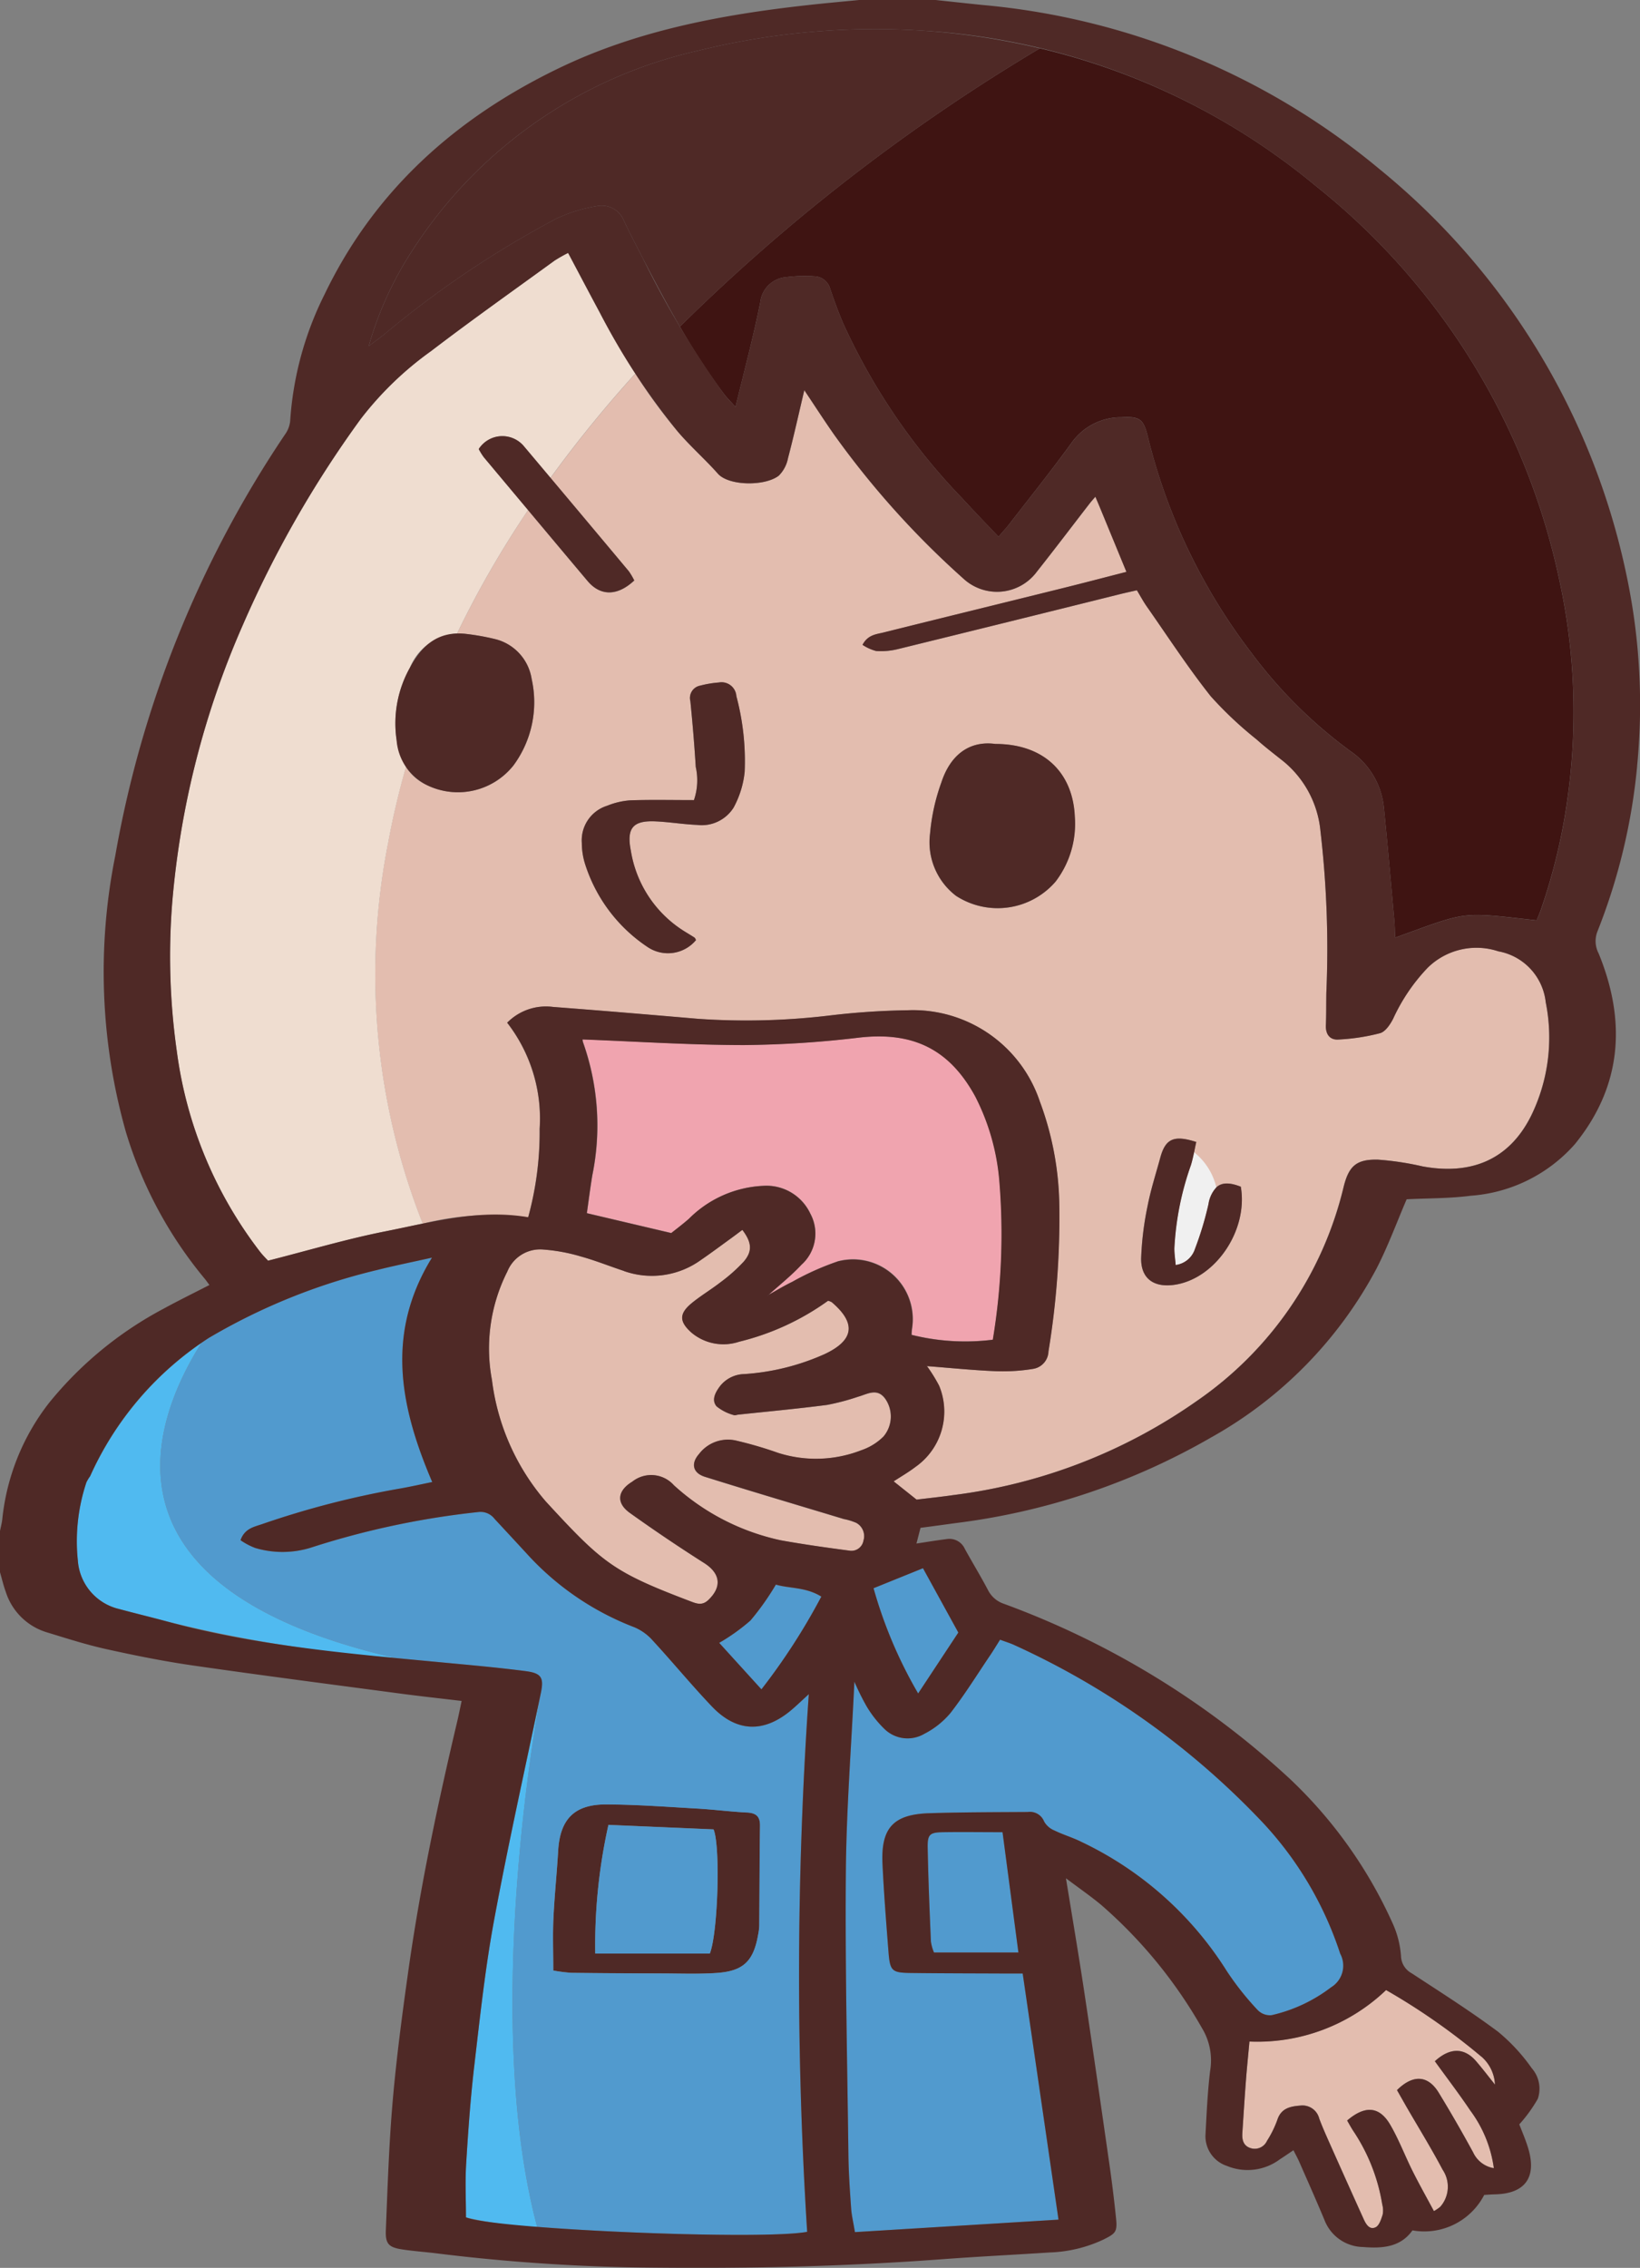 <svg xmlns="http://www.w3.org/2000/svg" xmlns:xlink="http://www.w3.org/1999/xlink" width="109.401" height="151.184" viewBox="0 0 109.401 151.184"><rect x="0" y="0" width="109.401" height="151.184" fill="#808080" stroke="none"/><defs><clipPath id="a"><rect width="109.401" height="151.184" fill="none"/></clipPath></defs><g transform="translate(-643.816 -4795.865)" opacity="0.882"><g transform="translate(643.816 4795.865)"><g clip-path="url(#a)"><path d="M71.251,107.531a14.763,14.763,0,0,0,5.421.324A42.979,42.979,0,0,0,77.1,97.149a15.016,15.016,0,0,0-1.6-5.519c-1.727-3.155-4.15-4.315-7.719-3.918a69.642,69.642,0,0,1-7.716.5c-3.586,0-7.171-.239-10.758-.375a.757.757,0,0,0,.025.182,16.548,16.548,0,0,1,.624,8.874c-.14.852-.248,1.711-.365,2.528l5.631,1.324c.275-.221.74-.568,1.177-.95a7.484,7.484,0,0,1,4.995-2.2,3.228,3.228,0,0,1,3.1,1.851,2.79,2.79,0,0,1-.593,3.414c-.67.722-1.451,1.342-2.185,2,.523-.292,1.035-.606,1.574-.865a18.207,18.207,0,0,1,3.11-1.387,3.986,3.986,0,0,1,4.889,4.475,3.468,3.468,0,0,0-.032.436" transform="translate(-10.436 -18.55)" fill="#ffa9b5"/><path d="M109.843,73.483a3.875,3.875,0,0,0-3.161-3.383,4.641,4.641,0,0,0-4.717,1.1,12.346,12.346,0,0,0-2.3,3.395c-.195.381-.517.863-.874.963a13.685,13.685,0,0,1-2.777.423c-.572.037-.865-.349-.836-.962.034-.718.018-1.439.03-2.158a67.665,67.665,0,0,0-.39-10.765,6.837,6.837,0,0,0-2.443-4.636c-.611-.492-1.239-.965-1.823-1.488A25.153,25.153,0,0,1,87.5,53.1c-1.52-1.916-2.858-3.976-4.264-5.981-.24-.343-.438-.715-.66-1.081-.412.094-.761.169-1.107.255q-7.417,1.836-14.835,3.667a4.725,4.725,0,0,1-1.449.128,3.011,3.011,0,0,1-.912-.412c.363-.682.926-.7,1.41-.824,4.023-1,8.05-1.989,12.074-2.986,1.353-.336,2.7-.691,4.121-1.054-.621-1.507-1.2-2.916-1.783-4.325-.083-.2-.17-.4-.289-.684-.158.184-.264.3-.359.421C78.263,41.747,77.1,43.285,75.9,44.8a3.3,3.3,0,0,1-4.913.449,58.242,58.242,0,0,1-8.632-9.615c-.646-.925-1.258-1.874-1.967-2.933-.382,1.615-.706,3.081-1.088,4.531a2.239,2.239,0,0,1-.615,1.166c-.92.716-3.333.689-4.061-.13-.866-.975-1.861-1.839-2.7-2.834a35.643,35.643,0,0,1-2.808-3.838,82.879,82.879,0,0,0-5.659,6.955q2.616,3.108,5.225,6.223a4.6,4.6,0,0,1,.363.614c-1.119,1.05-2.252,1.056-3.111.04-1.331-1.573-2.65-3.155-3.972-4.735a65.96,65.96,0,0,0-4.743,8.236,3.977,3.977,0,0,1,.527.011,15.82,15.82,0,0,1,2.007.352A3.253,3.253,0,0,1,42.2,51.95a7.1,7.1,0,0,1-1.209,5.758A4.728,4.728,0,0,1,35.164,59a3.174,3.174,0,0,1-1.35-1.19c-.475,1.65-.877,3.332-1.191,5.05a45.213,45.213,0,0,0,2.305,25.4,18.871,18.871,0,0,1,7.033-.423,21.456,21.456,0,0,0,.765-5.9,10.411,10.411,0,0,0-2.166-7.069,3.629,3.629,0,0,1,3.073-1.05c3.222.243,6.441.516,9.659.791a46.782,46.782,0,0,0,8.8-.225,49.752,49.752,0,0,1,5.177-.347,8.916,8.916,0,0,1,8.822,6.084,20.486,20.486,0,0,1,1.3,6.995,54.88,54.88,0,0,1-.724,9.66,1.215,1.215,0,0,1-1.011,1.162,12.6,12.6,0,0,1-2.52.156c-1.527-.065-3.049-.22-4.574-.337a10.422,10.422,0,0,1,.816,1.317,4.505,4.505,0,0,1-1.58,5.4c-.456.352-.963.639-1.458.965l1.53,1.218c.8-.1,1.647-.186,2.486-.307a36.037,36.037,0,0,0,16.2-6.264,24.109,24.109,0,0,0,9.788-14.225c.345-1.431.839-1.9,2.3-1.869a19.488,19.488,0,0,1,2.979.449c3.235.593,5.758-.435,7.222-3.336a11.884,11.884,0,0,0,.992-7.626M56.405,58.14a6.318,6.318,0,0,1-.74,2.388,2.517,2.517,0,0,1-2.455,1.149c-.912-.04-1.819-.19-2.731-.233-1.508-.072-1.964.423-1.667,1.947a7.776,7.776,0,0,0,3.5,5.334c.248.158.5.3.747.466.048.032.066.108.1.165a2.431,2.431,0,0,1-3.194.486,10.434,10.434,0,0,1-4.222-5.609,4.8,4.8,0,0,1-.2-1.348A2.412,2.412,0,0,1,47.239,60.4a5.007,5.007,0,0,1,1.514-.357c1.368-.049,2.738-.017,4.27-.017a4.06,4.06,0,0,0,.122-2.207q-.141-2.2-.361-4.391a.836.836,0,0,1,.654-1.033,6.962,6.962,0,0,1,1.247-.209.994.994,0,0,1,1.167.912,16.813,16.813,0,0,1,.552,5.045m20.747,7.309a5.1,5.1,0,0,1-6.647.958,4.491,4.491,0,0,1-1.733-4.157,13.38,13.38,0,0,1,.758-3.415c.6-1.824,1.869-2.787,3.6-2.553,3.224,0,5.171,1.9,5.293,4.851a6.341,6.341,0,0,1-1.276,4.315m7.819,26.9c-1.31.154-2.136-.464-2.113-1.786a20.438,20.438,0,0,1,.429-3.48c.209-1.087.555-2.147.846-3.218.343-1.264.9-1.533,2.4-1.05-.115.506-.2,1.037-.357,1.547a19.464,19.464,0,0,0-1.1,5.545c0,.343.053.686.088,1.108a1.561,1.561,0,0,0,1.286-1.074,21.847,21.847,0,0,0,.9-2.981c.278-1.3.883-1.666,2.158-1.161.507,2.956-1.756,6.226-4.533,6.552" transform="translate(-6.732 -6.687)" fill="#f0c5b5"/><path d="M120.713,173.021c.438.506.843,1.041,1.263,1.564a2.618,2.618,0,0,0-.916-1.876,43.528,43.528,0,0,0-6.348-4.431,12.422,12.422,0,0,1-9.114,3.432c-.088.969-.173,1.779-.235,2.591-.089,1.171-.163,2.343-.24,3.514-.03.458.069.861.573,1.008a.9.9,0,0,0,1.072-.489,7.071,7.071,0,0,0,.69-1.4c.255-.786.871-.9,1.541-.954a1.153,1.153,0,0,1,1.255.871c.194.52.419,1.028.645,1.535q1.156,2.593,2.326,5.181c.153.338.4.724.795.523.24-.121.367-.535.466-.843a1.557,1.557,0,0,0-.029-.679,12.359,12.359,0,0,0-1.923-4.882c-.155-.233-.287-.482-.419-.709,1.2-1.026,2.157-.948,2.876.286.571.981.977,2.058,1.485,3.078.445.888.933,1.755,1.426,2.675a2.75,2.75,0,0,0,.426-.289,2.025,2.025,0,0,0,.159-2.467c-.765-1.442-1.624-2.832-2.441-4.246-.208-.36-.412-.723-.606-1.064,1.071-1.057,2.068-.995,2.779.166q1.2,1.963,2.3,3.987a1.852,1.852,0,0,0,1.382,1.052,8.293,8.293,0,0,0-1.562-3.83c-.758-1.126-1.585-2.207-2.374-3.3,1.007-.922,1.963-.913,2.747-.007" transform="translate(-22.25 -35.619)" fill="#f0c5b5"/><path d="M66.012,115.121a15.215,15.215,0,0,1-2.073.549c-1.973.256-3.957.438-5.937.65-.1.01-.211.064-.288.03a3.12,3.12,0,0,1-1.153-.583c-.359-.43-.076-.936.226-1.343a2.118,2.118,0,0,1,1.613-.809,15.52,15.52,0,0,0,5.384-1.342c1.953-.919,2.116-2.055.474-3.451a.829.829,0,0,0-.254-.1,17.052,17.052,0,0,1-5.935,2.731,3.313,3.313,0,0,1-3.15-.586c-.854-.747-.871-1.287,0-2,.607-.494,1.289-.9,1.906-1.378a11.072,11.072,0,0,0,1.534-1.36c.613-.7.56-1.3-.075-2.132-.258.192-.515.388-.777.577-.661.479-1.317.968-1.99,1.429a5.583,5.583,0,0,1-5.138.734c-.962-.316-1.9-.7-2.878-.966a11.776,11.776,0,0,0-2.488-.461,2.361,2.361,0,0,0-2.412,1.463,11.364,11.364,0,0,0-1.027,7.238,15.267,15.267,0,0,0,3.595,8.1c3.808,4.135,4.49,4.7,9.679,6.667.412.156.767.274,1.163-.1.928-.885.8-1.779-.283-2.467q-2.519-1.6-4.951-3.337c-.934-.667-.833-1.481.16-2.084a2.027,2.027,0,0,1,2.777.239,15.348,15.348,0,0,0,7.152,3.674c1.507.27,3.025.479,4.542.684a.816.816,0,0,0,.951-.668,1.009,1.009,0,0,0-.482-1.182,3.865,3.865,0,0,0-.832-.256c-3.089-.934-6.184-1.85-9.264-2.815-.811-.254-.959-.885-.393-1.522a2.421,2.421,0,0,1,2.543-.875,25.913,25.913,0,0,1,2.724.8,8.33,8.33,0,0,0,5.559-.175,3.847,3.847,0,0,0,1.476-.912,2.066,2.066,0,0,0,.1-2.545c-.538-.709-1.175-.281-1.784-.113" transform="translate(-8.76 -22.012)" fill="#f0c5b5"/><path d="M78.386,115.474l.027.041h.015l-.006-.009Z" transform="translate(-16.592 -24.442)" fill="#481d1a"/><path d="M49.29,87.889H49.3l0-.012Z" transform="translate(-10.433 -18.601)" fill="#481d1a"/><path d="M64.942,109.563l.035-.027.043-.037-.05.029Z" transform="translate(-13.746 -23.177)" fill="#481d1a"/><path d="M59.732,153.121c-1.107-.057-2.208-.2-3.315-.264-2.019-.115-4.04-.267-6.061-.275-2.143-.008-3.092.994-3.214,3.1-.087,1.5-.246,2.992-.315,4.49-.051,1.1-.01,2.21-.01,3.482a10.577,10.577,0,0,0,1.2.154c2.025.026,4.05.035,6.076.041,1.2,0,2.411.05,3.609-.031,1.8-.121,2.475-.786,2.784-2.568a3.568,3.568,0,0,0,.073-.583c.018-2.221.02-4.442.05-6.664.009-.635-.27-.855-.877-.887m-2.474,9.406H49.615a36.679,36.679,0,0,1,.879-8.578l7.012.3c.467,1.105.295,6.91-.248,8.274" transform="translate(-9.906 -32.296)" fill="#481d1a"/><path d="M61.242,27.993c.6-2.474,1.2-4.709,1.652-6.974a1.889,1.889,0,0,1,1.743-1.68,9.726,9.726,0,0,1,1.857-.056,1.13,1.13,0,0,1,1.069.859c.266.772.544,1.542.866,2.291a41.523,41.523,0,0,0,7.906,11.62c.79.858,1.6,1.7,2.453,2.592.333-.39.553-.626.748-.88,1.4-1.811,2.835-3.6,4.176-5.451A4.034,4.034,0,0,1,87,28.684c1.24-.073,1.469.144,1.757,1.333a38.91,38.91,0,0,0,6.856,14.31,31.166,31.166,0,0,0,6.65,6.612,5.178,5.178,0,0,1,2.232,3.77c.251,2.5.468,5,.695,7.5.033.373.037.748.057,1.16,4.918-1.776,4.283-1.722,9.439-1.151.115-.288.219-.525.3-.769a38.87,38.87,0,0,0,1.792-7.612,41.259,41.259,0,0,0-.583-14.317A45.6,45.6,0,0,0,99.965,13.272,44.99,44.99,0,0,0,81.547,4.086,125.561,125.561,0,0,0,57.534,22.638a46.428,46.428,0,0,0,2.938,4.49c.2.262.436.492.77.865" transform="translate(-12.178 -0.865)" fill="#360603"/><path d="M75.973,3.741a48.214,48.214,0,0,0-7.764-1.174A49.241,49.241,0,0,0,53.136,3.908,30.664,30.664,0,0,0,34.1,17.236,23.268,23.268,0,0,0,31.2,23.6c.444-.34.753-.564,1.05-.8a66.134,66.134,0,0,1,11.459-7.7,10.1,10.1,0,0,1,2.686-.835,1.6,1.6,0,0,1,1.838.99c.391.827.817,1.638,1.237,2.451.8,1.548,1.615,3.086,2.49,4.59A125.594,125.594,0,0,1,75.973,3.741" transform="translate(-6.604 -0.52)" fill="#481d1a"/><path d="M40.942,21.386a9.653,9.653,0,0,0-.91.518c-2.75,2-5.526,3.959-8.225,6.021A22.145,22.145,0,0,0,27.1,32.468a72.305,72.305,0,0,0-7.874,13.76,57.867,57.867,0,0,0-4.7,18.53,45.06,45.06,0,0,0,.314,9.879,27.837,27.837,0,0,0,5.539,13.33c.195.251.425.475.543.606,2.7-.684,5.236-1.444,7.825-1.956.831-.165,1.663-.347,2.5-.517a45.211,45.211,0,0,1-2.306-25.4c.315-1.718.717-3.4,1.191-5.05a4.614,4.614,0,0,1-.626-1.782,7.594,7.594,0,0,1,.876-4.815,3.645,3.645,0,0,1,3.152-2.291,65.9,65.9,0,0,1,4.743-8.235Q36.8,36.77,35.32,35.012a4.339,4.339,0,0,1-.341-.547A1.874,1.874,0,0,1,38,34.286c.59.7,1.175,1.4,1.764,2.1a83.047,83.047,0,0,1,5.66-6.955c-.854-1.332-1.638-2.711-2.391-4.11-.692-1.287-1.372-2.58-2.092-3.936" transform="translate(-3.045 -4.527)" fill="#fee9db"/><path d="M14.808,113.557a21.692,21.692,0,0,0-7.424,8.885,3.031,3.031,0,0,0-.248.411,12.4,12.4,0,0,0-.571,5.224,3.578,3.578,0,0,0,2.747,3.22c1.07.289,2.147.548,3.216.836a91.621,91.621,0,0,0,15.208,2.43C7.53,129.9,11.4,118.962,14.808,113.557" transform="translate(-1.372 -24.036)" fill="#4ac2ff"/><path d="M44.419,143.168c-1.053,5.047-2.182,10.08-3.12,15.147-.594,3.2-.94,6.456-1.32,9.7-.255,2.171-.408,4.356-.542,6.538-.073,1.2-.013,2.4-.013,3.569a25.1,25.1,0,0,0,4.751.636c-3.836-14.373.244-35.585.244-35.585" transform="translate(-8.34 -30.304)" fill="#4ac2ff"/><path d="M104.548,159.586a23.439,23.439,0,0,0-5.145-8.718A53.008,53.008,0,0,0,82.83,139.022c-.289-.136-.6-.227-.97-.366-.236.371-.434.7-.648,1.019-.877,1.3-1.705,2.635-2.664,3.872a5.626,5.626,0,0,1-1.745,1.386,2.206,2.206,0,0,1-2.649-.322,7.262,7.262,0,0,1-1.2-1.523,16.264,16.264,0,0,1-.811-1.637c-.2,4.324-.534,8.5-.57,12.677-.053,6.307.093,12.617.172,18.926.015,1.175.1,2.349.181,3.521.033.475.149.945.253,1.573l13.577-.834c-.81-5.564-1.594-10.945-2.389-16.407-.447,0-.768,0-1.089,0-2.126-.01-4.252-.009-6.378-.036-1.264-.016-1.387-.131-1.486-1.4-.152-1.953-.308-3.909-.4-5.865-.113-2.4.719-3.309,3.118-3.385,2.188-.07,4.38-.068,6.571-.082a1.017,1.017,0,0,1,1.1.643,1.407,1.407,0,0,0,.687.592c.586.285,1.223.467,1.8.76a23.18,23.18,0,0,1,9.694,8.608,19.1,19.1,0,0,0,2.061,2.6,1.136,1.136,0,0,0,.933.342,10.3,10.3,0,0,0,3.965-1.857,1.688,1.688,0,0,0,.607-2.243" transform="translate(-15.147 -29.349)" fill="#4b9dd8"/><path d="M79.574,136.9l-2.357-4.289-3.3,1.334a29.981,29.981,0,0,0,2.975,7.014l2.68-4.058" transform="translate(-15.646 -28.07)" fill="#4b9dd8"/><path d="M62.937,136.4a13.336,13.336,0,0,1-2.08,1.485l2.818,3.1a42.055,42.055,0,0,0,3.991-6.177c-1.037-.646-2.136-.535-3.031-.8a17.358,17.358,0,0,1-1.7,2.4" transform="translate(-12.881 -28.363)" fill="#4b9dd8"/><path d="M79.531,154.929c-.892.014-1.048.14-1.03,1.031.039,2.087.125,4.172.214,6.257a2.961,2.961,0,0,0,.208.732h5.63l-1.06-8.026c-1.428,0-2.7-.015-3.963.005" transform="translate(-16.616 -32.791)" fill="#4b9dd8"/><path d="M55.655,136.516c-1.82,1.533-3.645,1.484-5.289-.239-1.353-1.417-2.6-2.936-3.929-4.377a3.423,3.423,0,0,0-1.227-.9,18.742,18.742,0,0,1-7.218-4.936q-1.063-1.154-2.131-2.3a1.176,1.176,0,0,0-1.105-.45,55.328,55.328,0,0,0-11.186,2.384,6.379,6.379,0,0,1-3.67.009,4.557,4.557,0,0,1-.982-.518c.274-.783.9-.886,1.434-1.071a59.286,59.286,0,0,1,9.19-2.371c.694-.12,1.381-.277,2.164-.436-2.133-4.984-3.14-9.892-.017-14.959-1.38.309-2.526.538-3.657.824A40.613,40.613,0,0,0,16.805,111.7c-.173.1-.33.223-.5.333-3.406,5.4-7.277,16.345,12.929,21.006q1.682.162,3.363.318c1.787.169,3.577.327,5.355.56,1.05.137,1.2.453.995,1.458,0,0-4.08,21.212-.244,35.586,6.055.478,15.8.743,18.009.331a270.87,270.87,0,0,1,.109-35.838c-.5.457-.825.773-1.17,1.063m-2.132,14.371a3.569,3.569,0,0,1-.073.583c-.31,1.782-.981,2.446-2.784,2.568-1.2.08-2.405.034-3.609.031-2.025-.006-4.05-.015-6.076-.042a10.761,10.761,0,0,1-1.2-.153c0-1.273-.041-2.38.01-3.482.069-1.5.229-2.993.315-4.491.122-2.109,1.071-3.112,3.214-3.1,2.021.007,4.042.16,6.061.275,1.107.063,2.208.207,3.315.264.607.032.886.252.877.887-.032,2.221-.033,4.442-.051,6.664" transform="translate(-2.872 -22.51)" fill="#4b9dd8"/><path d="M51.25,154.316a36.68,36.68,0,0,0-.88,8.578h7.643c.544-1.365.717-7.169.249-8.274l-7.012-.3" transform="translate(-10.662 -32.663)" fill="#4b9dd8"/><path d="M99.373,103.843c0,.343.052.687.088,1.108a1.561,1.561,0,0,0,1.286-1.074,21.842,21.842,0,0,0,.9-2.981,2.058,2.058,0,0,1,.528-1.117,4.251,4.251,0,0,0-1.486-2.345c-.061.289-.126.579-.213.864a19.475,19.475,0,0,0-1.1,5.545" transform="translate(-21.034 -20.623)" fill="#fff"/><path d="M109.207,51.075a41.739,41.739,0,0,0-.714-12.769A47.377,47.377,0,0,0,92.02,11.271,48.111,48.111,0,0,0,65.509.329C64.476.224,63.445.11,62.413,0h-5.1c-1.13.111-2.263.211-3.392.337C48.178.97,42.527,2.02,37.286,4.544c-6.851,3.3-12.3,8.134-15.64,15.091a22,22,0,0,0-2.291,8.456,1.872,1.872,0,0,1-.349.881A72.668,72.668,0,0,0,7.692,57.034,39.182,39.182,0,0,0,8.4,75.467a27.848,27.848,0,0,0,5.257,9.778c.1.123.192.255.313.418-1.056.543-2.08,1.043-3.078,1.59a24.706,24.706,0,0,0-7.6,6.244A15.092,15.092,0,0,0,.15,101.3c-.032.256-.1.508-.15.762v2.747c.127.438.229.883.385,1.309a4.122,4.122,0,0,0,2.765,2.706c1.309.4,2.615.819,3.948,1.114,1.911.423,3.835.809,5.771,1.088,4.62.666,9.25,1.264,13.876,1.879,1.316.175,2.635.317,4.05.486-.114.53-.2.97-.305,1.408-1.306,5.53-2.483,11.087-3.27,16.717-.4,2.844-.777,5.694-1.025,8.554s-.34,5.737-.456,8.609c-.037.918.2,1.142,1.123,1.28.774.116,1.558.169,2.335.267a126.677,126.677,0,0,0,14.563.946c6.376.066,12.746-.091,19.106-.566,2.378-.177,4.761-.293,7.141-.448A9.144,9.144,0,0,0,73.6,149.3c.816-.409.941-.508.85-1.409q-.169-1.657-.4-3.305c-.556-3.877-1.112-7.754-1.695-11.627-.378-2.508-.8-5.008-1.248-7.747.895.672,1.641,1.187,2.336,1.763a31.476,31.476,0,0,1,6.741,8.229,4.15,4.15,0,0,1,.539,2.859c-.167,1.392-.23,2.8-.305,4.2a2.083,2.083,0,0,0,1.43,2.125,3.6,3.6,0,0,0,3.536-.447c.29-.183.571-.381.9-.6.162.324.289.549.391.784.564,1.287,1.138,2.571,1.678,3.868a2.806,2.806,0,0,0,2.577,1.8c1.284.106,2.5.013,3.292-1.109a4.5,4.5,0,0,0,4.787-2.363c.227-.013.484-.034.741-.04,1.979-.048,2.77-1.126,2.2-3.044-.184-.619-.449-1.213-.6-1.621a9.676,9.676,0,0,0,1.232-1.7,2.069,2.069,0,0,0-.4-2.04,12.325,12.325,0,0,0-2.242-2.428c-1.858-1.386-3.825-2.627-5.764-3.9a1.35,1.35,0,0,1-.719-1.155,6.346,6.346,0,0,0-.548-2.158,30.384,30.384,0,0,0-6.832-9.62,56.87,56.87,0,0,0-19.108-11.7,1.836,1.836,0,0,1-1.066-.924c-.488-.925-1.034-1.819-1.54-2.735a1.126,1.126,0,0,0-1.2-.658c-.659.084-1.315.191-2.029.3.095-.364.174-.672.272-1.048.78-.1,1.549-.206,2.318-.312A45.247,45.247,0,0,0,80.8,95.82,27.866,27.866,0,0,0,91.835,84.548c.77-1.5,1.353-3.1,2-4.6,1.419-.072,2.859-.051,4.272-.236a10.233,10.233,0,0,0,6.955-3.445c3.142-3.87,3.436-8.187,1.578-12.712a1.765,1.765,0,0,1-.075-1.47,39.91,39.91,0,0,0,2.645-11.011M53.845,148.781c-3.075.574-20.814-.167-22.761-.967,0-1.167-.061-2.372.013-3.57.134-2.182.287-4.367.542-6.538.38-3.239.727-6.491,1.32-9.695.939-5.068,2.067-10.1,3.12-15.148.21-1.005.055-1.321-.995-1.458-1.778-.233-3.568-.391-5.355-.56-6.239-.587-12.488-1.1-18.571-2.748-1.07-.289-2.147-.547-3.217-.836a3.578,3.578,0,0,1-2.747-3.221,12.4,12.4,0,0,1,.571-5.223,2.827,2.827,0,0,1,.248-.41,21.343,21.343,0,0,1,7.92-9.218,40.613,40.613,0,0,1,11.225-4.527c1.131-.285,2.277-.515,3.658-.824-3.123,5.067-2.117,9.976.017,14.959-.783.158-1.47.316-2.164.436a59.281,59.281,0,0,0-9.19,2.371c-.538.185-1.16.289-1.434,1.071a4.557,4.557,0,0,0,.982.518,6.382,6.382,0,0,0,3.67-.009A55.309,55.309,0,0,1,31.884,100.8a1.176,1.176,0,0,1,1.105.45q1.069,1.149,2.131,2.3a18.742,18.742,0,0,0,7.218,4.936,3.423,3.423,0,0,1,1.227.9c1.329,1.441,2.576,2.959,3.929,4.377,1.644,1.723,3.469,1.771,5.289.239.345-.29.669-.605,1.171-1.063a270.738,270.738,0,0,0-.11,35.838m2.114-64.71a18.15,18.15,0,0,0-3.111,1.386c-.539.259-1.051.573-1.574.865l-.043.037-.035.027.028-.035.05-.029c.735-.662,1.515-1.282,2.185-2a2.791,2.791,0,0,0,.593-3.414,3.231,3.231,0,0,0-3.1-1.852,7.485,7.485,0,0,0-5,2.2c-.437.381-.9.728-1.176.95l-5.631-1.325c.117-.818.224-1.675.365-2.528a16.564,16.564,0,0,0-.624-8.874.686.686,0,0,1-.025-.182h-.012l.01-.01,0,.011c3.585.136,7.171.372,10.758.375a69.47,69.47,0,0,0,7.716-.5c3.569-.4,5.991.764,7.719,3.919a15.042,15.042,0,0,1,1.6,5.518,43.061,43.061,0,0,1-.424,10.706,14.786,14.786,0,0,1-5.421-.325,3.465,3.465,0,0,1,.032-.436,3.986,3.986,0,0,0-4.889-4.474m-14.334.654a5.585,5.585,0,0,0,5.138-.734c.674-.461,1.328-.951,1.991-1.43.261-.189.518-.385.776-.577.635.835.688,1.433.075,2.133a10.972,10.972,0,0,1-1.534,1.359c-.617.482-1.3.884-1.905,1.379-.877.715-.858,1.254-.006,2a3.311,3.311,0,0,0,3.15.585,17.025,17.025,0,0,0,5.935-2.731.833.833,0,0,1,.254.1c1.642,1.4,1.48,2.532-.473,3.451A15.563,15.563,0,0,1,49.64,91.6a2.114,2.114,0,0,0-1.613.809c-.3.406-.587.913-.226,1.342a3.118,3.118,0,0,0,1.153.584c.076.034.191-.021.289-.031,1.979-.211,3.963-.393,5.936-.65a15.409,15.409,0,0,0,2.073-.549c.609-.169,1.246-.6,1.784.112a2.065,2.065,0,0,1-.1,2.546,3.851,3.851,0,0,1-1.476.912,8.327,8.327,0,0,1-5.559.175,25.556,25.556,0,0,0-2.724-.8,2.421,2.421,0,0,0-2.542.874c-.565.639-.418,1.269.393,1.523,3.08.964,6.175,1.881,9.264,2.814a3.884,3.884,0,0,1,.832.257A1.007,1.007,0,0,1,57.6,102.7a.816.816,0,0,1-.951.668c-1.518-.2-3.035-.414-4.542-.683a15.356,15.356,0,0,1-7.152-3.674,2.027,2.027,0,0,0-2.777-.24c-.993.6-1.094,1.417-.16,2.084q2.428,1.735,4.951,3.337c1.084.688,1.211,1.582.283,2.467-.395.377-.751.26-1.163.1-5.19-1.97-5.871-2.533-9.679-6.667A15.27,15.27,0,0,1,32.819,92a11.369,11.369,0,0,1,1.027-7.238A2.361,2.361,0,0,1,36.258,83.3a11.752,11.752,0,0,1,2.488.46c.974.269,1.916.651,2.878.967m9.171,27.891-2.818-3.1a13.271,13.271,0,0,0,2.08-1.485,17.353,17.353,0,0,0,1.7-2.4c.9.267,2,.155,3.032.8a42.078,42.078,0,0,1-3.991,6.177M98.811,137.09a2.627,2.627,0,0,1,.916,1.876c-.42-.522-.825-1.057-1.263-1.563-.784-.907-1.741-.916-2.747.006.789,1.09,1.615,2.171,2.374,3.3a8.3,8.3,0,0,1,1.561,3.829,1.85,1.85,0,0,1-1.382-1.052q-1.1-2.02-2.3-3.986c-.712-1.161-1.708-1.224-2.779-.166.194.341.4.7.605,1.065.818,1.413,1.677,2.8,2.441,4.245a2.024,2.024,0,0,1-.158,2.467,2.675,2.675,0,0,1-.426.289c-.493-.92-.981-1.786-1.426-2.675-.51-1.019-.914-2.1-1.486-3.077-.718-1.235-1.675-1.312-2.876-.286.133.226.265.475.42.709a12.354,12.354,0,0,1,1.922,4.881,1.549,1.549,0,0,1,.029.68c-.1.308-.225.721-.466.843-.4.2-.641-.184-.794-.522q-1.171-2.587-2.326-5.181c-.225-.507-.452-1.015-.645-1.535a1.153,1.153,0,0,0-1.255-.871c-.67.052-1.286.167-1.542.954a6.958,6.958,0,0,1-.69,1.4.9.9,0,0,1-1.072.49c-.5-.148-.6-.55-.572-1.008.076-1.171.151-2.344.24-3.514.062-.812.146-1.622.234-2.591a12.427,12.427,0,0,0,9.115-3.432,43.586,43.586,0,0,1,6.348,4.431M66.066,110.327c.214-.319.412-.648.647-1.019.372.139.682.23.97.366a52.99,52.99,0,0,1,16.574,11.846,23.449,23.449,0,0,1,5.145,8.718,1.688,1.688,0,0,1-.608,2.243,10.287,10.287,0,0,1-3.965,1.857,1.136,1.136,0,0,1-.933-.342,19.087,19.087,0,0,1-2.061-2.6,23.18,23.18,0,0,0-9.694-8.608c-.582-.292-1.218-.475-1.8-.76a1.407,1.407,0,0,1-.687-.592,1.017,1.017,0,0,0-1.095-.642c-2.191.014-4.382.012-6.572.082-2.4.076-3.23.984-3.117,3.385.092,1.957.248,3.912.4,5.865.1,1.269.222,1.385,1.486,1.4,2.125.027,4.251.026,6.377.036.321,0,.642,0,1.089,0l2.389,16.407L57.03,148.8c-.1-.627-.219-1.1-.252-1.572-.083-1.172-.166-2.347-.181-3.521-.08-6.309-.225-12.619-.172-18.926.035-4.178.365-8.353.57-12.677a16.258,16.258,0,0,0,.81,1.637,7.29,7.29,0,0,0,1.2,1.523,2.207,2.207,0,0,0,2.649.322A5.624,5.624,0,0,0,63.4,114.2c.959-1.235,1.786-2.572,2.664-3.871m1.872,19.833h-5.63a2.943,2.943,0,0,1-.207-.733c-.09-2.085-.177-4.17-.215-6.256-.017-.892.139-1.018,1.03-1.032,1.267-.02,2.534,0,3.963,0l1.06,8.026M61.57,104.543l2.358,4.289-2.68,4.058a29.933,29.933,0,0,1-2.975-7.014l3.3-1.334m40.549-30.121c-1.464,2.9-3.987,3.929-7.222,3.336a19.39,19.39,0,0,0-2.979-.449c-1.459-.035-1.953.438-2.3,1.869A24.105,24.105,0,0,1,79.832,93.4a36.019,36.019,0,0,1-16.2,6.263c-.839.121-1.682.209-2.486.307l-1.53-1.218c.5-.326,1-.613,1.459-.965a4.506,4.506,0,0,0,1.579-5.4,10.333,10.333,0,0,0-.816-1.317l-.015,0-.027-.041.035.033.006.009c1.525.117,3.048.273,4.574.337a12.6,12.6,0,0,0,2.52-.156,1.216,1.216,0,0,0,1.012-1.162,54.877,54.877,0,0,0,.724-9.66,20.492,20.492,0,0,0-1.3-7,8.917,8.917,0,0,0-8.822-6.084,49.751,49.751,0,0,0-5.177.347,46.718,46.718,0,0,1-8.8.224c-3.219-.275-6.438-.548-9.66-.791a3.627,3.627,0,0,0-3.073,1.05,10.416,10.416,0,0,1,2.166,7.069,21.427,21.427,0,0,1-.765,5.9c-3.306-.561-6.415.324-9.53.94-2.588.512-5.128,1.271-7.824,1.955-.118-.13-.349-.354-.544-.606a27.846,27.846,0,0,1-5.539-13.329,45.158,45.158,0,0,1-.314-9.879,57.9,57.9,0,0,1,4.7-18.531,72.326,72.326,0,0,1,7.873-13.76A22.178,22.178,0,0,1,28.762,23.4c2.7-2.063,5.476-4.024,8.225-6.022a9.786,9.786,0,0,1,.911-.517c.721,1.356,1.4,2.65,2.092,3.936a45.38,45.38,0,0,0,5.2,7.947c.843.995,1.838,1.859,2.7,2.834.727.819,3.14.846,4.061.13a2.244,2.244,0,0,0,.614-1.166c.383-1.45.706-2.916,1.088-4.531.709,1.059,1.32,2.008,1.968,2.933a58.238,58.238,0,0,0,8.631,9.615,3.305,3.305,0,0,0,4.914-.449c1.2-1.512,2.363-3.05,3.543-4.576.1-.123.2-.237.36-.421.119.281.206.482.289.684.581,1.409,1.162,2.818,1.782,4.325-1.419.363-2.767.718-4.121,1.054-4.024,1-8.051,1.982-12.074,2.986-.484.121-1.047.142-1.41.824a3.015,3.015,0,0,0,.911.412,4.732,4.732,0,0,0,1.45-.128q7.421-1.816,14.834-3.667c.347-.086.7-.161,1.108-.255.222.366.419.738.659,1.081,1.406,2.006,2.744,4.065,4.264,5.981a25.21,25.21,0,0,0,3.06,2.881c.583.523,1.212,1,1.823,1.488a6.837,6.837,0,0,1,2.443,4.636,67.665,67.665,0,0,1,.391,10.765c-.013.719,0,1.44-.031,2.158-.028.613.265,1,.836.962a13.686,13.686,0,0,0,2.777-.423c.358-.1.68-.583.874-.963a12.346,12.346,0,0,1,2.3-3.395,4.641,4.641,0,0,1,4.717-1.1,3.874,3.874,0,0,1,3.161,3.383,11.884,11.884,0,0,1-.992,7.626m2.486-21.45a39,39,0,0,1-1.792,7.613c-.085.244-.19.48-.305.769-5.155-.571-4.521-.626-9.439,1.15-.019-.412-.023-.788-.057-1.16-.226-2.5-.444-5-.695-7.5a5.176,5.176,0,0,0-2.232-3.771,31.167,31.167,0,0,1-6.65-6.612,38.89,38.89,0,0,1-6.855-14.31c-.288-1.188-.517-1.4-1.758-1.333a4.031,4.031,0,0,0-3.288,1.631C70.193,31.3,68.758,33.09,67.359,34.9c-.2.253-.415.489-.749.88-.849-.9-1.663-1.734-2.453-2.592a41.526,41.526,0,0,1-7.905-11.62c-.322-.75-.6-1.52-.866-2.292a1.131,1.131,0,0,0-1.07-.859,9.782,9.782,0,0,0-1.856.056,1.888,1.888,0,0,0-1.743,1.681c-.45,2.266-1.056,4.5-1.652,6.974-.335-.373-.575-.6-.771-.865a63.785,63.785,0,0,1-5.428-9.08c-.42-.813-.846-1.624-1.238-2.451a1.6,1.6,0,0,0-1.837-.989,10.079,10.079,0,0,0-2.687.834,66.193,66.193,0,0,0-11.459,7.7c-.3.24-.605.465-1.05.8a23.269,23.269,0,0,1,2.9-6.363A30.664,30.664,0,0,1,46.532,3.388,49.248,49.248,0,0,1,61.606,2.047a45.26,45.26,0,0,1,26.182,10.36,45.6,45.6,0,0,1,16.234,26.248,41.259,41.259,0,0,1,.583,14.317" fill="#481d1a"/><path d="M83.057,62.9c-1.735-.234-3,.728-3.6,2.553a13.379,13.379,0,0,0-.758,3.415,4.493,4.493,0,0,0,1.733,4.158,5.1,5.1,0,0,0,6.647-.959,6.34,6.34,0,0,0,1.276-4.315C88.227,64.8,86.281,62.9,83.057,62.9" transform="translate(-16.654 -13.307)" fill="#481d1a"/><path d="M40.1,53.941a15.848,15.848,0,0,0-2.007-.352c-1.832-.18-2.905.82-3.68,2.28a7.594,7.594,0,0,0-.876,4.815,3.643,3.643,0,0,0,1.976,2.971,4.728,4.728,0,0,0,5.825-1.3A7.092,7.092,0,0,0,42.544,56.6,3.251,3.251,0,0,0,40.1,53.941" transform="translate(-7.08 -11.339)" fill="#481d1a"/><path d="M58.375,57.711a6.974,6.974,0,0,0-1.247.209.835.835,0,0,0-.654,1.032q.222,2.192.36,4.392a4.068,4.068,0,0,1-.121,2.207c-1.533,0-2.9-.032-4.27.017a5.031,5.031,0,0,0-1.515.358,2.411,2.411,0,0,0-1.694,2.485,4.731,4.731,0,0,0,.2,1.348,10.433,10.433,0,0,0,4.222,5.61,2.432,2.432,0,0,0,3.194-.486c-.032-.057-.05-.133-.1-.166-.244-.161-.5-.308-.747-.465a7.776,7.776,0,0,1-3.5-5.335c-.3-1.524.158-2.019,1.667-1.947.912.043,1.819.194,2.732.234a2.519,2.519,0,0,0,2.455-1.149,6.333,6.333,0,0,0,.74-2.388,16.814,16.814,0,0,0-.553-5.045.993.993,0,0,0-1.167-.912" transform="translate(-10.421 -12.214)" fill="#481d1a"/><path d="M50.883,46.5a4.649,4.649,0,0,0-.363-.614q-3.487-4.168-6.989-8.324a1.874,1.874,0,0,0-3.022.179,4.423,4.423,0,0,0,.34.547q3.454,4.132,6.923,8.252c.859,1.015,1.992,1.01,3.111-.04" transform="translate(-8.574 -7.807)" fill="#481d1a"/><path d="M101.582,99.535a2.069,2.069,0,0,0-.528,1.117,21.77,21.77,0,0,1-.9,2.981,1.561,1.561,0,0,1-1.286,1.074c-.035-.421-.089-.765-.088-1.108a19.476,19.476,0,0,1,1.105-5.545c.087-.285.151-.575.212-.864.048-.229.094-.458.144-.682-1.5-.483-2.057-.214-2.4,1.05-.291,1.071-.636,2.131-.846,3.217a20.457,20.457,0,0,0-.429,3.48c-.023,1.322.8,1.94,2.113,1.787,2.777-.326,5.04-3.6,4.533-6.552-.757-.3-1.273-.284-1.629.044" transform="translate(-20.44 -20.38)" fill="#481d1a"/></g></g></g></svg>
